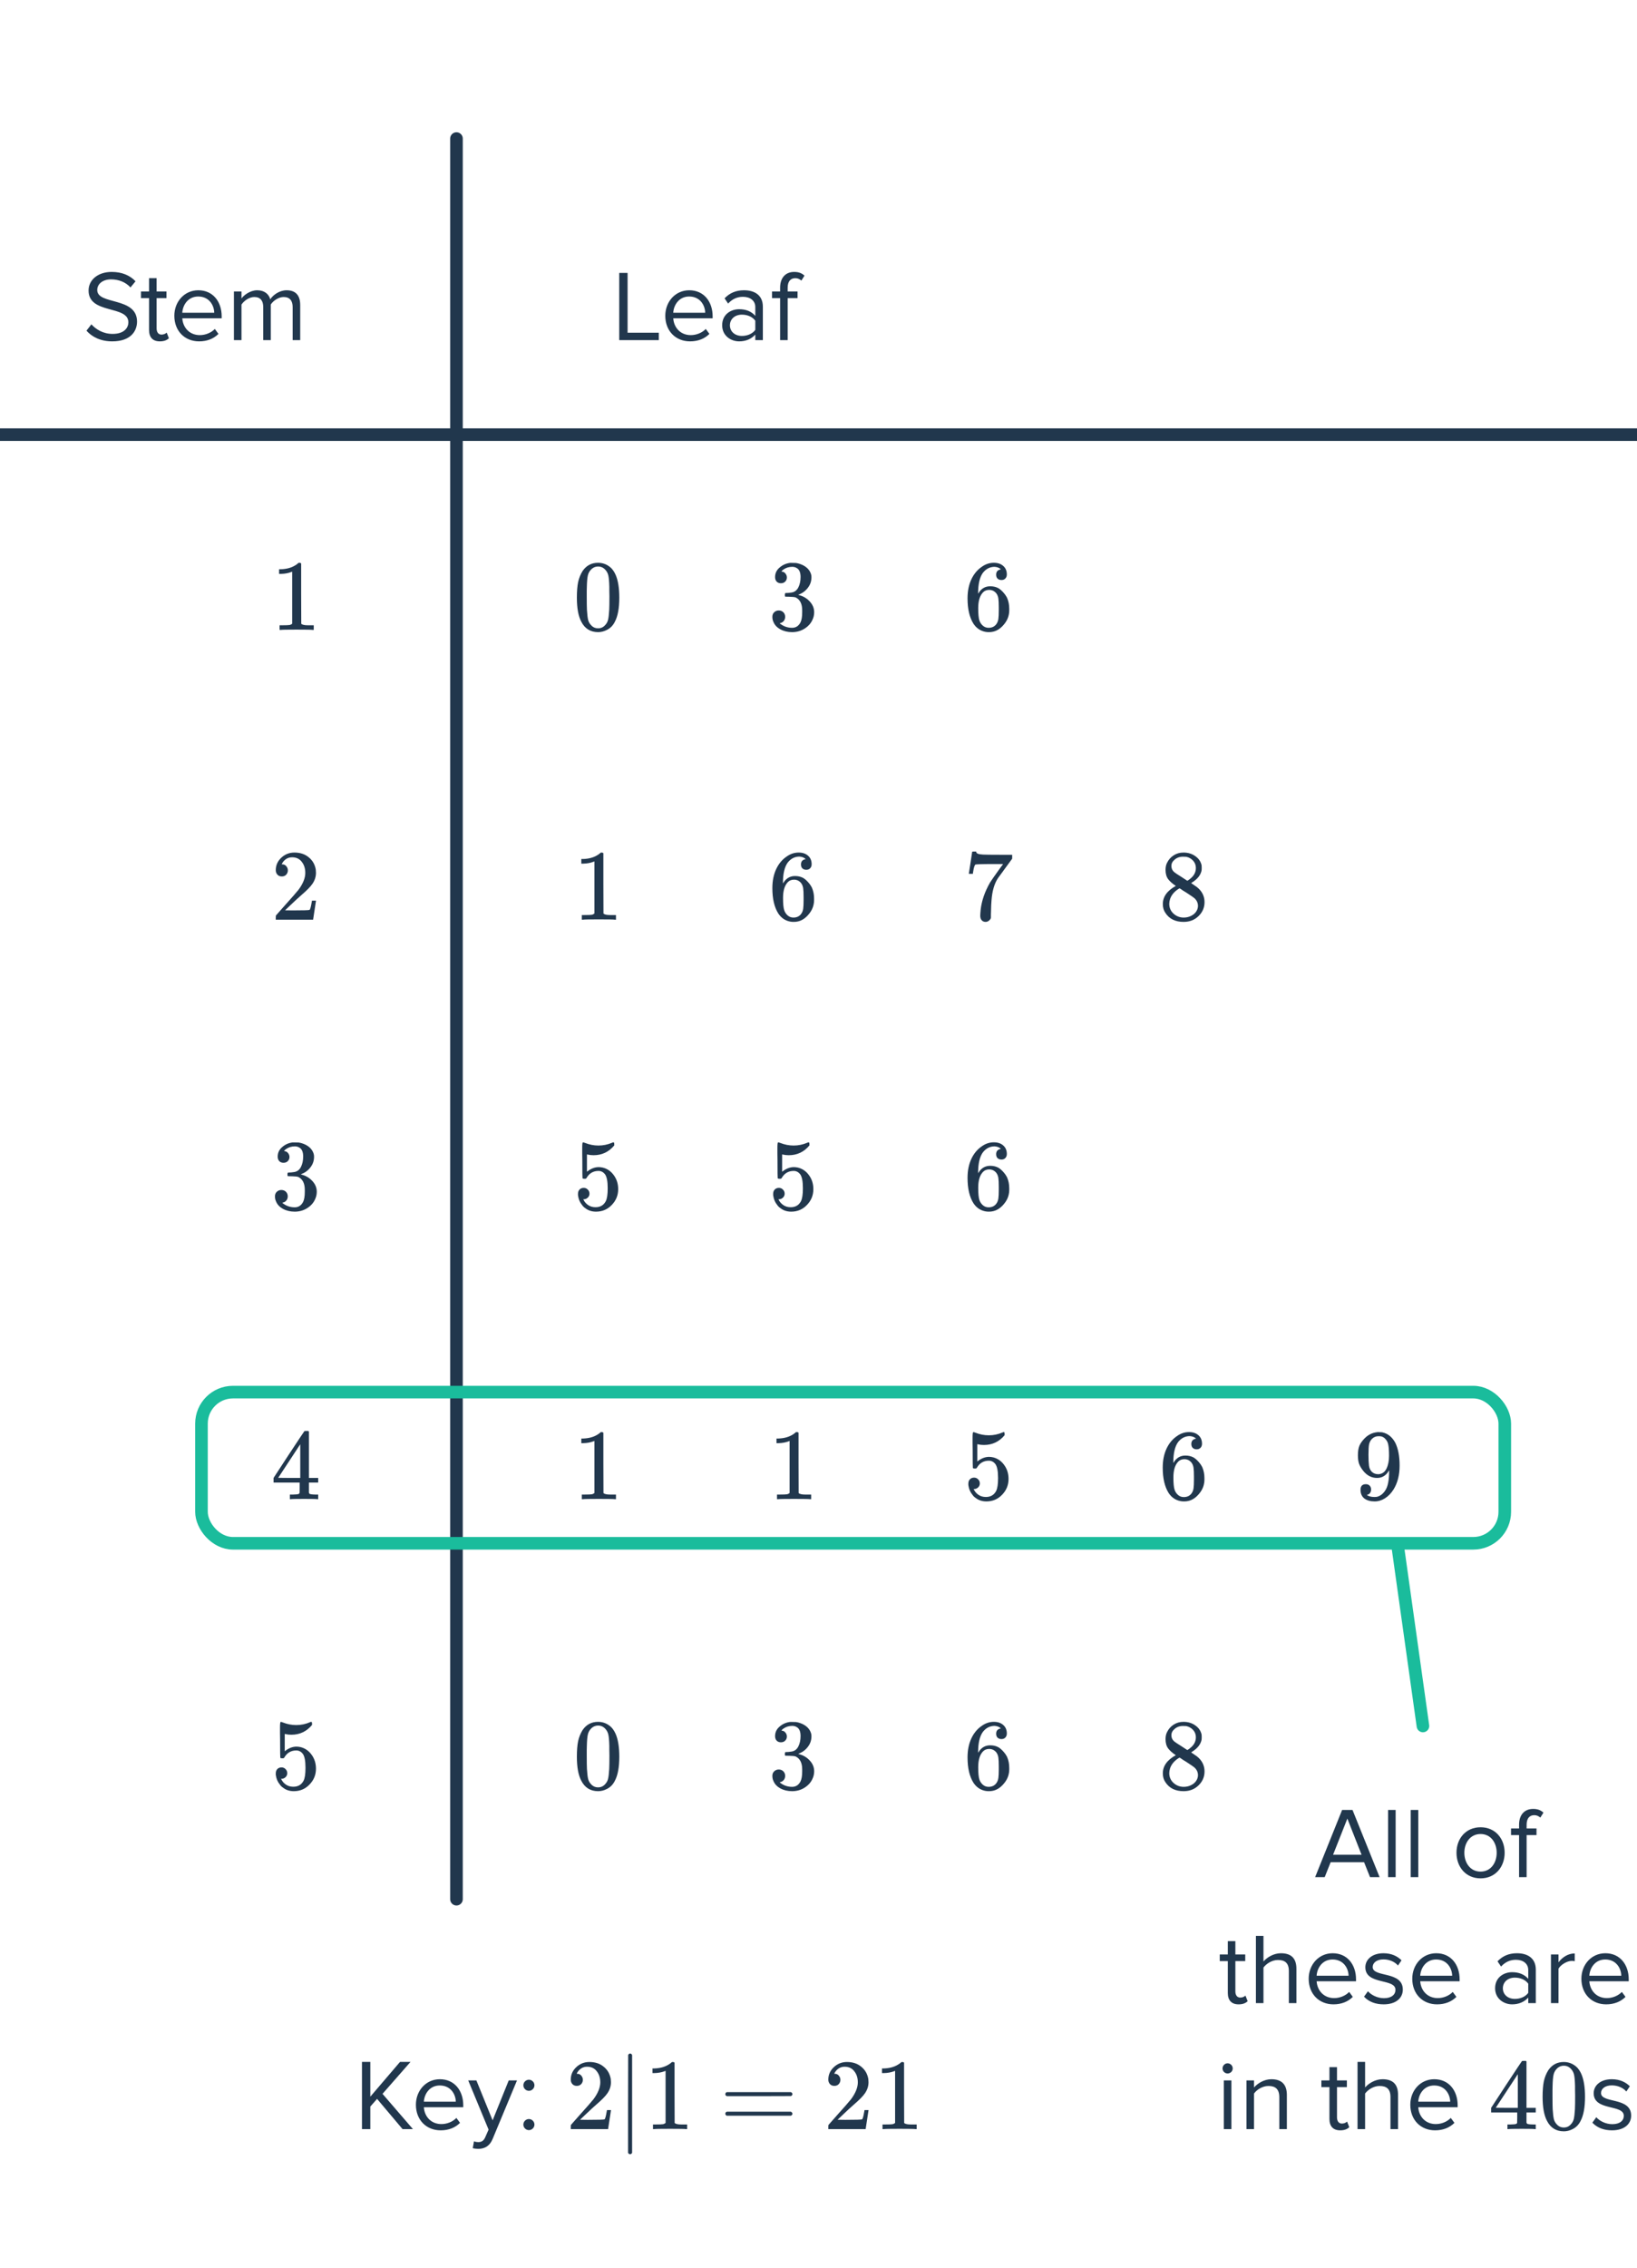 <svg width="260" height="360" viewBox="0 0 260 360" fill="none" xmlns="http://www.w3.org/2000/svg">
<g clip-path="url(#clip0_80_378)">
<path d="M65.586 338L60.754 332.4L65.202 327.328H63.538L58.818 332.848V327.328H57.49V338H58.818V334.416L59.89 333.2L63.938 338H65.586ZM69.993 338.192C71.257 338.192 72.297 337.776 73.065 337.008L72.489 336.224C71.881 336.848 70.985 337.2 70.105 337.2C68.441 337.2 67.417 335.984 67.321 334.528H73.577V334.224C73.577 331.904 72.201 330.08 69.865 330.08C67.657 330.08 66.057 331.888 66.057 334.128C66.057 336.544 67.705 338.192 69.993 338.192ZM72.393 333.648H67.321C67.385 332.464 68.201 331.072 69.849 331.072C71.609 331.072 72.377 332.496 72.393 333.648ZM75.088 341.024C75.312 341.088 75.712 341.136 75.968 341.136C76.992 341.12 77.776 340.688 78.24 339.568L82.112 330.272H80.8L78.24 336.608L75.664 330.272H74.368L77.6 338.08L77.088 339.248C76.816 339.888 76.464 340.064 75.936 340.064C75.744 340.064 75.456 340.016 75.28 339.936L75.088 341.024ZM84.004 331.92C84.484 331.92 84.884 331.52 84.884 331.04C84.884 330.56 84.484 330.16 84.004 330.16C83.524 330.16 83.124 330.56 83.124 331.04C83.124 331.52 83.524 331.92 84.004 331.92ZM84.004 338.16C84.484 338.16 84.884 337.76 84.884 337.28C84.884 336.8 84.484 336.4 84.004 336.4C83.524 336.4 83.124 336.8 83.124 337.28C83.124 337.76 83.524 338.16 84.004 338.16ZM91.612 331.136C91.313 331.136 91.078 331.04 90.908 330.848C90.737 330.656 90.652 330.421 90.652 330.144C90.652 329.376 90.94 328.72 91.516 328.176C92.102 327.621 92.801 327.344 93.612 327.344C94.529 327.344 95.286 327.595 95.884 328.096C96.492 328.587 96.865 329.232 97.004 330.032C97.025 330.224 97.036 330.4 97.036 330.56C97.036 331.179 96.849 331.76 96.476 332.304C96.177 332.752 95.574 333.365 94.668 334.144C94.284 334.475 93.75 334.965 93.068 335.616L92.124 336.512L93.34 336.528C95.014 336.528 95.905 336.501 96.012 336.448C96.054 336.437 96.108 336.325 96.172 336.112C96.214 335.995 96.289 335.632 96.396 335.024V334.976H97.036V335.024L96.588 337.952V338H90.652V337.696C90.652 337.483 90.662 337.36 90.684 337.328C90.694 337.317 91.142 336.811 92.028 335.808C93.19 334.517 93.937 333.664 94.268 333.248C94.982 332.277 95.34 331.387 95.34 330.576C95.34 329.872 95.153 329.285 94.78 328.816C94.417 328.336 93.905 328.096 93.244 328.096C92.625 328.096 92.124 328.373 91.74 328.928C91.718 328.971 91.686 329.029 91.644 329.104C91.612 329.157 91.596 329.189 91.596 329.2C91.596 329.211 91.622 329.216 91.676 329.216C91.942 329.216 92.156 329.312 92.316 329.504C92.486 329.696 92.572 329.92 92.572 330.176C92.572 330.443 92.481 330.672 92.3 330.864C92.129 331.045 91.9 331.136 91.612 331.136ZM100.396 341.76C100.321 341.909 100.214 341.984 100.076 341.984C99.937 341.984 99.83 341.909 99.756 341.76V333.984L99.772 326.208C99.878 326.069 99.98 326 100.076 326C100.214 326 100.321 326.08 100.396 326.24V341.76ZM108.961 338C108.779 337.968 107.931 337.952 106.417 337.952C104.923 337.952 104.086 337.968 103.905 338H103.713V337.264H104.129C104.747 337.264 105.147 337.248 105.329 337.216C105.414 337.205 105.542 337.141 105.713 337.024V328.752C105.691 328.752 105.649 328.768 105.585 328.8C105.094 328.992 104.545 329.093 103.937 329.104H103.633V328.368H103.937C104.833 328.336 105.579 328.133 106.177 327.76C106.369 327.653 106.534 327.531 106.673 327.392C106.694 327.36 106.758 327.344 106.865 327.344C106.971 327.344 107.062 327.376 107.137 327.44V332.224L107.153 337.024C107.313 337.184 107.659 337.264 108.193 337.264H108.721H109.137V338H108.961ZM115.201 332.448C115.201 332.309 115.275 332.203 115.425 332.128H125.617C125.777 332.203 125.857 332.309 125.857 332.448C125.857 332.565 125.782 332.667 125.633 332.752L120.545 332.768H115.457C115.286 332.715 115.201 332.608 115.201 332.448ZM115.201 335.552C115.201 335.392 115.286 335.285 115.457 335.232H125.633C125.643 335.243 125.665 335.264 125.697 335.296C125.739 335.317 125.766 335.339 125.777 335.36C125.798 335.371 125.814 335.397 125.825 335.44C125.846 335.472 125.857 335.509 125.857 335.552C125.857 335.691 125.777 335.797 125.617 335.872H115.425C115.275 335.797 115.201 335.691 115.201 335.552ZM132.518 331.136C132.219 331.136 131.984 331.04 131.814 330.848C131.643 330.656 131.558 330.421 131.558 330.144C131.558 329.376 131.846 328.72 132.422 328.176C133.008 327.621 133.707 327.344 134.518 327.344C135.435 327.344 136.192 327.595 136.79 328.096C137.398 328.587 137.771 329.232 137.91 330.032C137.931 330.224 137.942 330.4 137.942 330.56C137.942 331.179 137.755 331.76 137.382 332.304C137.083 332.752 136.48 333.365 135.574 334.144C135.19 334.475 134.656 334.965 133.974 335.616L133.03 336.512L134.246 336.528C135.92 336.528 136.811 336.501 136.918 336.448C136.96 336.437 137.014 336.325 137.078 336.112C137.12 335.995 137.195 335.632 137.302 335.024V334.976H137.942V335.024L137.494 337.952V338H131.558V337.696C131.558 337.483 131.568 337.36 131.59 337.328C131.6 337.317 132.048 336.811 132.934 335.808C134.096 334.517 134.843 333.664 135.174 333.248C135.888 332.277 136.246 331.387 136.246 330.576C136.246 329.872 136.059 329.285 135.686 328.816C135.323 328.336 134.811 328.096 134.15 328.096C133.531 328.096 133.03 328.373 132.646 328.928C132.624 328.971 132.592 329.029 132.55 329.104C132.518 329.157 132.502 329.189 132.502 329.2C132.502 329.211 132.528 329.216 132.582 329.216C132.848 329.216 133.062 329.312 133.222 329.504C133.392 329.696 133.478 329.92 133.478 330.176C133.478 330.443 133.387 330.672 133.206 330.864C133.035 331.045 132.806 331.136 132.518 331.136ZM145.414 338C145.232 337.968 144.384 337.952 142.87 337.952C141.376 337.952 140.539 337.968 140.358 338H140.166V337.264H140.582C141.2 337.264 141.6 337.248 141.782 337.216C141.867 337.205 141.995 337.141 142.166 337.024V328.752C142.144 328.752 142.102 328.768 142.038 328.8C141.547 328.992 140.998 329.093 140.39 329.104H140.086V328.368H140.39C141.286 328.336 142.032 328.133 142.63 327.76C142.822 327.653 142.987 327.531 143.126 327.392C143.147 327.36 143.211 327.344 143.318 327.344C143.424 327.344 143.515 327.376 143.59 327.44V332.224L143.606 337.024C143.766 337.184 144.112 337.264 144.646 337.264H145.174H145.59V338H145.414Z" fill="#21374D"/>
<path d="M17.829 54.192C20.709 54.192 21.765 52.608 21.765 51.056C21.765 47.072 15.445 48.448 15.445 46.048C15.445 45.04 16.357 44.352 17.637 44.352C18.805 44.352 19.925 44.752 20.725 45.632L21.525 44.656C20.629 43.712 19.365 43.168 17.733 43.168C15.637 43.168 14.069 44.368 14.069 46.128C14.069 49.936 20.389 48.416 20.389 51.168C20.389 51.984 19.781 53.008 17.877 53.008C16.373 53.008 15.221 52.272 14.517 51.488L13.733 52.496C14.613 53.488 15.973 54.192 17.829 54.192ZM25.386 54.192C26.09 54.192 26.522 53.984 26.826 53.696L26.474 52.8C26.314 52.976 25.994 53.12 25.658 53.12C25.13 53.12 24.874 52.704 24.874 52.128V47.328H26.442V46.272H24.874V44.16H23.674V46.272H22.394V47.328H23.674V52.384C23.674 53.536 24.25 54.192 25.386 54.192ZM31.625 54.192C32.889 54.192 33.929 53.776 34.697 53.008L34.121 52.224C33.514 52.848 32.617 53.2 31.738 53.2C30.073 53.2 29.049 51.984 28.953 50.528H35.209V50.224C35.209 47.904 33.834 46.08 31.497 46.08C29.29 46.08 27.689 47.888 27.689 50.128C27.689 52.544 29.337 54.192 31.625 54.192ZM34.026 49.648H28.953C29.017 48.464 29.834 47.072 31.482 47.072C33.242 47.072 34.01 48.496 34.026 49.648ZM47.681 54V48.416C47.681 46.864 46.929 46.08 45.521 46.08C44.401 46.08 43.361 46.816 42.929 47.52C42.705 46.72 42.033 46.08 40.849 46.08C39.713 46.08 38.673 46.896 38.353 47.392V46.272H37.153V54H38.353V48.352C38.769 47.728 39.601 47.152 40.385 47.152C41.393 47.152 41.809 47.776 41.809 48.752V54H43.009V48.336C43.409 47.728 44.257 47.152 45.057 47.152C46.049 47.152 46.481 47.776 46.481 48.752V54H47.681Z" fill="#21374D"/>
<path d="M104.638 54V52.816H99.678V43.328H98.35V54H104.638ZM109.602 54.192C110.866 54.192 111.906 53.776 112.674 53.008L112.098 52.224C111.49 52.848 110.594 53.2 109.714 53.2C108.05 53.2 107.026 51.984 106.93 50.528H113.186V50.224C113.186 47.904 111.81 46.08 109.474 46.08C107.266 46.08 105.666 47.888 105.666 50.128C105.666 52.544 107.314 54.192 109.602 54.192ZM112.002 49.648H106.93C106.994 48.464 107.81 47.072 109.458 47.072C111.218 47.072 111.986 48.496 112.002 49.648ZM121.162 54V48.688C121.162 46.816 119.802 46.08 118.17 46.08C116.906 46.08 115.914 46.496 115.082 47.36L115.642 48.192C116.33 47.456 117.082 47.12 118.01 47.12C119.13 47.12 119.962 47.712 119.962 48.752V50.144C119.338 49.424 118.458 49.088 117.402 49.088C116.09 49.088 114.698 49.904 114.698 51.632C114.698 53.312 116.09 54.192 117.402 54.192C118.442 54.192 119.322 53.824 119.962 53.12V54H121.162ZM117.834 53.328C116.714 53.328 115.93 52.624 115.93 51.648C115.93 50.656 116.714 49.952 117.834 49.952C118.682 49.952 119.498 50.272 119.962 50.912V52.368C119.498 53.008 118.682 53.328 117.834 53.328ZM125.103 54V47.328H126.671V46.272H125.103V45.68C125.103 44.704 125.535 44.16 126.319 44.16C126.719 44.16 127.023 44.32 127.279 44.544L127.775 43.76C127.295 43.312 126.751 43.168 126.143 43.168C124.767 43.168 123.903 44.096 123.903 45.68V46.272H122.623V47.328H123.903V54H125.103Z" fill="#21374D"/>
<path d="M72.5 22V301.5" stroke="#21374D" stroke-width="2" stroke-linecap="round"/>
<path d="M-34 69L270 69" stroke="#21374D" stroke-width="2" stroke-linecap="round"/>
<path d="M49.656 100C49.475 99.968 48.627 99.952 47.112 99.952C45.619 99.952 44.781 99.968 44.6 100H44.408V99.264H44.824C45.443 99.264 45.843 99.248 46.024 99.216C46.109 99.205 46.237 99.141 46.408 99.024V90.752C46.387 90.752 46.344 90.768 46.28 90.8C45.789 90.992 45.24 91.093 44.632 91.104H44.328V90.368H44.632C45.528 90.336 46.275 90.133 46.872 89.76C47.064 89.653 47.229 89.531 47.368 89.392C47.389 89.36 47.453 89.344 47.56 89.344C47.667 89.344 47.757 89.376 47.832 89.44V94.224L47.848 99.024C48.008 99.184 48.355 99.264 48.888 99.264H49.416H49.832V100H49.656Z" fill="#21374D"/>
<path d="M92.536 90.64C93.133 89.776 93.949 89.344 94.984 89.344C95.763 89.344 96.445 89.611 97.032 90.144C97.32 90.421 97.565 90.784 97.768 91.232C98.163 92.117 98.36 93.333 98.36 94.88C98.36 96.533 98.131 97.797 97.672 98.672C97.373 99.291 96.936 99.739 96.36 100.016C95.912 100.24 95.459 100.352 95 100.352C93.773 100.352 92.877 99.792 92.312 98.672C91.853 97.797 91.624 96.533 91.624 94.88C91.624 93.888 91.688 93.072 91.816 92.432C91.955 91.781 92.195 91.184 92.536 90.64ZM96.136 90.448C95.827 90.107 95.448 89.936 95 89.936C94.552 89.936 94.168 90.107 93.848 90.448C93.613 90.693 93.453 90.992 93.368 91.344C93.283 91.696 93.229 92.304 93.208 93.168C93.208 93.232 93.203 93.44 93.192 93.792C93.192 94.144 93.192 94.437 93.192 94.672C93.192 95.696 93.203 96.411 93.224 96.816C93.267 97.563 93.331 98.101 93.416 98.432C93.501 98.752 93.661 99.029 93.896 99.264C94.184 99.584 94.552 99.744 95 99.744C95.437 99.744 95.8 99.584 96.088 99.264C96.323 99.029 96.483 98.752 96.568 98.432C96.653 98.101 96.717 97.563 96.76 96.816C96.781 96.411 96.792 95.696 96.792 94.672C96.792 94.437 96.787 94.144 96.776 93.792C96.776 93.44 96.776 93.232 96.776 93.168C96.755 92.304 96.701 91.696 96.616 91.344C96.531 90.992 96.371 90.693 96.136 90.448Z" fill="#21374D"/>
<path d="M124.032 92.592C123.744 92.592 123.515 92.501 123.344 92.32C123.184 92.139 123.104 91.904 123.104 91.616C123.104 91.008 123.344 90.501 123.824 90.096C124.304 89.68 124.859 89.435 125.488 89.36H125.728C126.101 89.36 126.336 89.365 126.432 89.376C126.784 89.429 127.141 89.541 127.504 89.712C128.208 90.064 128.651 90.565 128.832 91.216C128.864 91.323 128.88 91.467 128.88 91.648C128.88 92.277 128.683 92.843 128.288 93.344C127.904 93.835 127.419 94.187 126.832 94.4C126.779 94.421 126.779 94.437 126.832 94.448C126.853 94.459 126.907 94.475 126.992 94.496C127.643 94.677 128.192 95.019 128.64 95.52C129.088 96.011 129.312 96.571 129.312 97.2C129.312 97.637 129.211 98.059 129.008 98.464C128.752 99.008 128.331 99.461 127.744 99.824C127.168 100.176 126.523 100.352 125.808 100.352C125.104 100.352 124.48 100.203 123.936 99.904C123.392 99.605 123.024 99.205 122.832 98.704C122.725 98.48 122.672 98.219 122.672 97.92C122.672 97.621 122.768 97.381 122.96 97.2C123.163 97.008 123.403 96.912 123.68 96.912C123.979 96.912 124.224 97.008 124.416 97.2C124.608 97.392 124.704 97.632 124.704 97.92C124.704 98.165 124.635 98.379 124.496 98.56C124.357 98.741 124.171 98.859 123.936 98.912L123.824 98.944C124.4 99.424 125.061 99.664 125.808 99.664C126.395 99.664 126.837 99.381 127.136 98.816C127.317 98.464 127.408 97.925 127.408 97.2V96.88C127.408 95.867 127.067 95.189 126.384 94.848C126.224 94.784 125.899 94.747 125.408 94.736L124.736 94.72L124.688 94.688C124.667 94.656 124.656 94.571 124.656 94.432C124.656 94.304 124.672 94.224 124.704 94.192C124.736 94.16 124.763 94.144 124.784 94.144C125.083 94.144 125.392 94.117 125.712 94.064C126.181 94 126.539 93.739 126.784 93.28C127.029 92.811 127.152 92.251 127.152 91.6C127.152 90.907 126.965 90.443 126.592 90.208C126.368 90.059 126.117 89.984 125.84 89.984C125.307 89.984 124.837 90.128 124.432 90.416C124.389 90.437 124.341 90.475 124.288 90.528C124.235 90.571 124.192 90.613 124.16 90.656L124.112 90.72C124.144 90.731 124.181 90.741 124.224 90.752C124.437 90.773 124.613 90.875 124.752 91.056C124.901 91.237 124.976 91.445 124.976 91.68C124.976 91.936 124.885 92.155 124.704 92.336C124.533 92.507 124.309 92.592 124.032 92.592Z" fill="#21374D"/>
<path d="M158.968 90.384C158.733 90.149 158.403 90.016 157.976 89.984C157.229 89.984 156.605 90.304 156.104 90.944C155.603 91.637 155.352 92.715 155.352 94.176L155.368 94.24L155.496 94.032C155.933 93.392 156.525 93.072 157.272 93.072C157.763 93.072 158.195 93.173 158.568 93.376C158.824 93.525 159.08 93.744 159.336 94.032C159.592 94.309 159.8 94.608 159.96 94.928C160.184 95.451 160.296 96.021 160.296 96.64V96.928C160.296 97.173 160.269 97.403 160.216 97.616C160.088 98.245 159.757 98.837 159.224 99.392C158.765 99.872 158.253 100.171 157.688 100.288C157.517 100.331 157.304 100.352 157.048 100.352C156.845 100.352 156.664 100.336 156.504 100.304C155.715 100.155 155.085 99.728 154.616 99.024C153.987 98.032 153.672 96.688 153.672 94.992C153.672 93.84 153.875 92.832 154.28 91.968C154.685 91.104 155.251 90.432 155.976 89.952C156.552 89.547 157.176 89.344 157.848 89.344C158.467 89.344 158.963 89.509 159.336 89.84C159.72 90.171 159.912 90.624 159.912 91.2C159.912 91.467 159.832 91.68 159.672 91.84C159.523 92 159.32 92.08 159.064 92.08C158.808 92.08 158.6 92.005 158.44 91.856C158.291 91.707 158.216 91.499 158.216 91.232C158.216 90.752 158.467 90.469 158.968 90.384ZM158.264 94.224C157.965 93.84 157.581 93.648 157.112 93.648C156.717 93.648 156.397 93.771 156.152 94.016C155.629 94.539 155.368 95.381 155.368 96.544C155.368 97.493 155.432 98.149 155.56 98.512C155.667 98.832 155.848 99.104 156.104 99.328C156.36 99.552 156.664 99.664 157.016 99.664C157.56 99.664 157.976 99.461 158.264 99.056C158.424 98.832 158.525 98.565 158.568 98.256C158.611 97.947 158.632 97.499 158.632 96.912V96.656V96.4C158.632 95.792 158.611 95.333 158.568 95.024C158.525 94.715 158.424 94.448 158.264 94.224Z" fill="#21374D"/>
<path d="M44.76 139.136C44.461 139.136 44.227 139.04 44.056 138.848C43.885 138.656 43.8 138.421 43.8 138.144C43.8 137.376 44.088 136.72 44.664 136.176C45.251 135.621 45.949 135.344 46.76 135.344C47.677 135.344 48.435 135.595 49.032 136.096C49.64 136.587 50.013 137.232 50.152 138.032C50.173 138.224 50.184 138.4 50.184 138.56C50.184 139.179 49.997 139.76 49.624 140.304C49.325 140.752 48.723 141.365 47.816 142.144C47.432 142.475 46.899 142.965 46.216 143.616L45.272 144.512L46.488 144.528C48.163 144.528 49.053 144.501 49.16 144.448C49.203 144.437 49.256 144.325 49.32 144.112C49.363 143.995 49.437 143.632 49.544 143.024V142.976H50.184V143.024L49.736 145.952V146H43.8V145.696C43.8 145.483 43.811 145.36 43.832 145.328C43.843 145.317 44.291 144.811 45.176 143.808C46.339 142.517 47.085 141.664 47.416 141.248C48.131 140.277 48.488 139.387 48.488 138.576C48.488 137.872 48.301 137.285 47.928 136.816C47.565 136.336 47.053 136.096 46.392 136.096C45.773 136.096 45.272 136.373 44.888 136.928C44.867 136.971 44.835 137.029 44.792 137.104C44.76 137.157 44.744 137.189 44.744 137.2C44.744 137.211 44.771 137.216 44.824 137.216C45.091 137.216 45.304 137.312 45.464 137.504C45.635 137.696 45.72 137.92 45.72 138.176C45.72 138.443 45.629 138.672 45.448 138.864C45.277 139.045 45.048 139.136 44.76 139.136Z" fill="#21374D"/>
<path d="M97.656 146C97.475 145.968 96.627 145.952 95.112 145.952C93.619 145.952 92.781 145.968 92.6 146H92.408V145.264H92.824C93.443 145.264 93.843 145.248 94.024 145.216C94.109 145.205 94.237 145.141 94.408 145.024V136.752C94.387 136.752 94.344 136.768 94.28 136.8C93.789 136.992 93.24 137.093 92.632 137.104H92.328V136.368H92.632C93.528 136.336 94.275 136.133 94.872 135.76C95.064 135.653 95.229 135.531 95.368 135.392C95.389 135.36 95.453 135.344 95.56 135.344C95.667 135.344 95.757 135.376 95.832 135.44V140.224L95.848 145.024C96.008 145.184 96.355 145.264 96.888 145.264H97.416H97.832V146H97.656Z" fill="#21374D"/>
<path d="M127.968 136.384C127.733 136.149 127.403 136.016 126.976 135.984C126.229 135.984 125.605 136.304 125.104 136.944C124.603 137.637 124.352 138.715 124.352 140.176L124.368 140.24L124.496 140.032C124.933 139.392 125.525 139.072 126.272 139.072C126.763 139.072 127.195 139.173 127.568 139.376C127.824 139.525 128.08 139.744 128.336 140.032C128.592 140.309 128.8 140.608 128.96 140.928C129.184 141.451 129.296 142.021 129.296 142.64V142.928C129.296 143.173 129.269 143.403 129.216 143.616C129.088 144.245 128.757 144.837 128.224 145.392C127.765 145.872 127.253 146.171 126.688 146.288C126.517 146.331 126.304 146.352 126.048 146.352C125.845 146.352 125.664 146.336 125.504 146.304C124.715 146.155 124.085 145.728 123.616 145.024C122.987 144.032 122.672 142.688 122.672 140.992C122.672 139.84 122.875 138.832 123.28 137.968C123.685 137.104 124.251 136.432 124.976 135.952C125.552 135.547 126.176 135.344 126.848 135.344C127.467 135.344 127.963 135.509 128.336 135.84C128.72 136.171 128.912 136.624 128.912 137.2C128.912 137.467 128.832 137.68 128.672 137.84C128.523 138 128.32 138.08 128.064 138.08C127.808 138.08 127.6 138.005 127.44 137.856C127.291 137.707 127.216 137.499 127.216 137.232C127.216 136.752 127.467 136.469 127.968 136.384ZM127.264 140.224C126.965 139.84 126.581 139.648 126.112 139.648C125.717 139.648 125.397 139.771 125.152 140.016C124.629 140.539 124.368 141.381 124.368 142.544C124.368 143.493 124.432 144.149 124.56 144.512C124.667 144.832 124.848 145.104 125.104 145.328C125.36 145.552 125.664 145.664 126.016 145.664C126.56 145.664 126.976 145.461 127.264 145.056C127.424 144.832 127.525 144.565 127.568 144.256C127.611 143.947 127.632 143.499 127.632 142.912V142.656V142.4C127.632 141.792 127.611 141.333 127.568 141.024C127.525 140.715 127.424 140.448 127.264 140.224Z" fill="#21374D"/>
<path d="M158.968 182.384C158.733 182.149 158.403 182.016 157.976 181.984C157.229 181.984 156.605 182.304 156.104 182.944C155.603 183.637 155.352 184.715 155.352 186.176L155.368 186.24L155.496 186.032C155.933 185.392 156.525 185.072 157.272 185.072C157.763 185.072 158.195 185.173 158.568 185.376C158.824 185.525 159.08 185.744 159.336 186.032C159.592 186.309 159.8 186.608 159.96 186.928C160.184 187.451 160.296 188.021 160.296 188.64V188.928C160.296 189.173 160.269 189.403 160.216 189.616C160.088 190.245 159.757 190.837 159.224 191.392C158.765 191.872 158.253 192.171 157.688 192.288C157.517 192.331 157.304 192.352 157.048 192.352C156.845 192.352 156.664 192.336 156.504 192.304C155.715 192.155 155.085 191.728 154.616 191.024C153.987 190.032 153.672 188.688 153.672 186.992C153.672 185.84 153.875 184.832 154.28 183.968C154.685 183.104 155.251 182.432 155.976 181.952C156.552 181.547 157.176 181.344 157.848 181.344C158.467 181.344 158.963 181.509 159.336 181.84C159.72 182.171 159.912 182.624 159.912 183.2C159.912 183.467 159.832 183.68 159.672 183.84C159.523 184 159.32 184.08 159.064 184.08C158.808 184.08 158.6 184.005 158.44 183.856C158.291 183.707 158.216 183.499 158.216 183.232C158.216 182.752 158.467 182.469 158.968 182.384ZM158.264 186.224C157.965 185.84 157.581 185.648 157.112 185.648C156.717 185.648 156.397 185.771 156.152 186.016C155.629 186.539 155.368 187.381 155.368 188.544C155.368 189.493 155.432 190.149 155.56 190.512C155.667 190.832 155.848 191.104 156.104 191.328C156.36 191.552 156.664 191.664 157.016 191.664C157.56 191.664 157.976 191.461 158.264 191.056C158.424 190.832 158.525 190.565 158.568 190.256C158.611 189.947 158.632 189.499 158.632 188.912V188.656V188.4C158.632 187.792 158.611 187.333 158.568 187.024C158.525 186.715 158.424 186.448 158.264 186.224Z" fill="#21374D"/>
<path d="M153.88 138.672C153.891 138.651 153.981 138.069 154.152 136.928L154.408 135.216C154.408 135.195 154.515 135.184 154.728 135.184H155.048V135.248C155.048 135.355 155.128 135.445 155.288 135.52C155.448 135.595 155.725 135.643 156.12 135.664C156.525 135.685 157.427 135.696 158.824 135.696H160.76V136.32L159.672 137.808C159.512 138.032 159.331 138.283 159.128 138.56C158.925 138.827 158.771 139.035 158.664 139.184C158.557 139.333 158.493 139.424 158.472 139.456C157.917 140.32 157.587 141.477 157.48 142.928C157.437 143.365 157.411 143.963 157.4 144.72C157.4 144.869 157.395 145.024 157.384 145.184C157.384 145.333 157.384 145.456 157.384 145.552V145.696C157.341 145.877 157.235 146.032 157.064 146.16C156.904 146.288 156.728 146.352 156.536 146.352C156.28 146.352 156.072 146.261 155.912 146.08C155.763 145.909 155.688 145.669 155.688 145.36C155.688 145.2 155.709 144.896 155.752 144.448C155.912 143.008 156.408 141.563 157.24 140.112C157.453 139.771 157.901 139.125 158.584 138.176L159.32 137.168H157.832C155.976 137.168 155 137.2 154.904 137.264C154.861 137.285 154.803 137.403 154.728 137.616C154.664 137.829 154.611 138.08 154.568 138.368C154.547 138.549 154.531 138.651 154.52 138.672V138.72H153.88V138.672Z" fill="#21374D"/>
<path d="M186.752 140.64C186.229 140.299 185.824 139.941 185.536 139.568C185.259 139.195 185.12 138.704 185.12 138.096C185.12 137.637 185.205 137.253 185.376 136.944C185.611 136.464 185.952 136.08 186.4 135.792C186.859 135.493 187.381 135.344 187.968 135.344C188.693 135.344 189.323 135.536 189.856 135.92C190.389 136.293 190.72 136.779 190.848 137.376C190.859 137.44 190.864 137.568 190.864 137.76C190.864 137.995 190.853 138.155 190.832 138.24C190.672 138.944 190.187 139.552 189.376 140.064L189.184 140.192C189.781 140.597 190.091 140.811 190.112 140.832C190.912 141.472 191.312 142.267 191.312 143.216C191.312 144.08 190.992 144.821 190.352 145.44C189.723 146.048 188.933 146.352 187.984 146.352C186.672 146.352 185.707 145.872 185.088 144.912C184.821 144.528 184.688 144.064 184.688 143.52C184.688 142.357 185.376 141.397 186.752 140.64ZM189.936 137.792C189.936 137.333 189.787 136.944 189.488 136.624C189.189 136.304 188.827 136.101 188.4 136.016C188.325 136.005 188.149 136 187.872 136C187.307 136 186.832 136.192 186.448 136.576C186.181 136.821 186.048 137.115 186.048 137.456C186.048 137.915 186.24 138.277 186.624 138.544C186.677 138.597 187.019 138.821 187.648 139.216L188.576 139.824C188.587 139.813 188.656 139.771 188.784 139.696C188.912 139.611 189.008 139.536 189.072 139.472C189.648 139.013 189.936 138.453 189.936 137.792ZM185.712 143.488C185.712 144.117 185.941 144.64 186.4 145.056C186.859 145.461 187.392 145.664 188 145.664C188.437 145.664 188.832 145.573 189.184 145.392C189.547 145.211 189.819 144.976 190 144.688C190.181 144.411 190.272 144.117 190.272 143.808C190.272 143.349 190.085 142.944 189.712 142.592C189.627 142.507 189.184 142.203 188.384 141.68C188.235 141.584 188.069 141.483 187.888 141.376C187.717 141.259 187.584 141.168 187.488 141.104L187.36 141.024L187.168 141.12C186.496 141.557 186.053 142.091 185.84 142.72C185.755 142.997 185.712 143.253 185.712 143.488Z" fill="#21374D"/>
<path d="M45.032 184.592C44.744 184.592 44.515 184.501 44.344 184.32C44.184 184.139 44.104 183.904 44.104 183.616C44.104 183.008 44.344 182.501 44.824 182.096C45.304 181.68 45.859 181.435 46.488 181.36H46.728C47.101 181.36 47.336 181.365 47.432 181.376C47.784 181.429 48.141 181.541 48.504 181.712C49.208 182.064 49.651 182.565 49.832 183.216C49.864 183.323 49.88 183.467 49.88 183.648C49.88 184.277 49.683 184.843 49.288 185.344C48.904 185.835 48.419 186.187 47.832 186.4C47.779 186.421 47.779 186.437 47.832 186.448C47.853 186.459 47.907 186.475 47.992 186.496C48.643 186.677 49.192 187.019 49.64 187.52C50.088 188.011 50.312 188.571 50.312 189.2C50.312 189.637 50.211 190.059 50.008 190.464C49.752 191.008 49.331 191.461 48.744 191.824C48.168 192.176 47.523 192.352 46.808 192.352C46.104 192.352 45.48 192.203 44.936 191.904C44.392 191.605 44.024 191.205 43.832 190.704C43.725 190.48 43.672 190.219 43.672 189.92C43.672 189.621 43.768 189.381 43.96 189.2C44.163 189.008 44.403 188.912 44.68 188.912C44.979 188.912 45.224 189.008 45.416 189.2C45.608 189.392 45.704 189.632 45.704 189.92C45.704 190.165 45.635 190.379 45.496 190.56C45.357 190.741 45.171 190.859 44.936 190.912L44.824 190.944C45.4 191.424 46.061 191.664 46.808 191.664C47.395 191.664 47.837 191.381 48.136 190.816C48.317 190.464 48.408 189.925 48.408 189.2V188.88C48.408 187.867 48.067 187.189 47.384 186.848C47.224 186.784 46.899 186.747 46.408 186.736L45.736 186.72L45.688 186.688C45.667 186.656 45.656 186.571 45.656 186.432C45.656 186.304 45.672 186.224 45.704 186.192C45.736 186.16 45.763 186.144 45.784 186.144C46.083 186.144 46.392 186.117 46.712 186.064C47.181 186 47.539 185.739 47.784 185.28C48.029 184.811 48.152 184.251 48.152 183.6C48.152 182.907 47.965 182.443 47.592 182.208C47.368 182.059 47.117 181.984 46.84 181.984C46.307 181.984 45.837 182.128 45.432 182.416C45.389 182.437 45.341 182.475 45.288 182.528C45.235 182.571 45.192 182.613 45.16 182.656L45.112 182.72C45.144 182.731 45.181 182.741 45.224 182.752C45.437 182.773 45.613 182.875 45.752 183.056C45.901 183.237 45.976 183.445 45.976 183.68C45.976 183.936 45.885 184.155 45.704 184.336C45.533 184.507 45.309 184.592 45.032 184.592Z" fill="#21374D"/>
<path d="M92.712 188.576C92.968 188.576 93.181 188.667 93.352 188.848C93.533 189.019 93.624 189.237 93.624 189.504C93.624 189.749 93.533 189.957 93.352 190.128C93.171 190.299 92.968 190.384 92.744 190.384H92.632L92.68 190.464C92.84 190.805 93.085 191.088 93.416 191.312C93.747 191.536 94.136 191.648 94.584 191.648C95.341 191.648 95.885 191.328 96.216 190.688C96.419 190.293 96.52 189.611 96.52 188.64C96.52 187.541 96.376 186.8 96.088 186.416C95.811 186.064 95.469 185.888 95.064 185.888C94.232 185.888 93.603 186.251 93.176 186.976C93.133 187.051 93.091 187.099 93.048 187.12C93.016 187.131 92.941 187.136 92.824 187.136C92.643 187.136 92.541 187.104 92.52 187.04C92.499 186.997 92.488 186.064 92.488 184.24C92.488 183.92 92.483 183.541 92.472 183.104C92.472 182.667 92.472 182.389 92.472 182.272C92.472 181.675 92.504 181.376 92.568 181.376C92.589 181.355 92.611 181.344 92.632 181.344L92.92 181.44C93.613 181.717 94.323 181.856 95.048 181.856C95.805 181.856 96.531 181.707 97.224 181.408C97.309 181.365 97.379 181.344 97.432 181.344C97.517 181.344 97.56 181.44 97.56 181.632V181.84C96.696 182.875 95.603 183.392 94.28 183.392C93.949 183.392 93.651 183.36 93.384 183.296L93.224 183.264V186.016C93.832 185.525 94.456 185.28 95.096 185.28C95.299 185.28 95.517 185.307 95.752 185.36C96.467 185.541 97.048 185.947 97.496 186.576C97.955 187.205 98.184 187.941 98.184 188.784C98.184 189.755 97.843 190.592 97.16 191.296C96.488 192 95.656 192.352 94.664 192.352C93.992 192.352 93.421 192.165 92.952 191.792C92.749 191.664 92.573 191.488 92.424 191.264C92.104 190.88 91.901 190.405 91.816 189.84C91.816 189.808 91.811 189.76 91.8 189.696C91.8 189.621 91.8 189.568 91.8 189.536C91.8 189.237 91.885 189.003 92.056 188.832C92.227 188.661 92.445 188.576 92.712 188.576Z" fill="#21374D"/>
<path d="M123.712 188.576C123.968 188.576 124.181 188.667 124.352 188.848C124.533 189.019 124.624 189.237 124.624 189.504C124.624 189.749 124.533 189.957 124.352 190.128C124.171 190.299 123.968 190.384 123.744 190.384H123.632L123.68 190.464C123.84 190.805 124.085 191.088 124.416 191.312C124.747 191.536 125.136 191.648 125.584 191.648C126.341 191.648 126.885 191.328 127.216 190.688C127.419 190.293 127.52 189.611 127.52 188.64C127.52 187.541 127.376 186.8 127.088 186.416C126.811 186.064 126.469 185.888 126.064 185.888C125.232 185.888 124.603 186.251 124.176 186.976C124.133 187.051 124.091 187.099 124.048 187.12C124.016 187.131 123.941 187.136 123.824 187.136C123.643 187.136 123.541 187.104 123.52 187.04C123.499 186.997 123.488 186.064 123.488 184.24C123.488 183.92 123.483 183.541 123.472 183.104C123.472 182.667 123.472 182.389 123.472 182.272C123.472 181.675 123.504 181.376 123.568 181.376C123.589 181.355 123.611 181.344 123.632 181.344L123.92 181.44C124.613 181.717 125.323 181.856 126.048 181.856C126.805 181.856 127.531 181.707 128.224 181.408C128.309 181.365 128.379 181.344 128.432 181.344C128.517 181.344 128.56 181.44 128.56 181.632V181.84C127.696 182.875 126.603 183.392 125.28 183.392C124.949 183.392 124.651 183.36 124.384 183.296L124.224 183.264V186.016C124.832 185.525 125.456 185.28 126.096 185.28C126.299 185.28 126.517 185.307 126.752 185.36C127.467 185.541 128.048 185.947 128.496 186.576C128.955 187.205 129.184 187.941 129.184 188.784C129.184 189.755 128.843 190.592 128.16 191.296C127.488 192 126.656 192.352 125.664 192.352C124.992 192.352 124.421 192.165 123.952 191.792C123.749 191.664 123.573 191.488 123.424 191.264C123.104 190.88 122.901 190.405 122.816 189.84C122.816 189.808 122.811 189.76 122.8 189.696C122.8 189.621 122.8 189.568 122.8 189.536C122.8 189.237 122.885 189.003 123.056 188.832C123.227 188.661 123.445 188.576 123.712 188.576Z" fill="#21374D"/>
<path d="M50.392 238C50.243 237.968 49.555 237.952 48.328 237.952C47.048 237.952 46.333 237.968 46.184 238H46.04V237.264H46.536C46.995 237.253 47.277 237.227 47.384 237.184C47.469 237.163 47.533 237.109 47.576 237.024C47.587 237.003 47.592 236.715 47.592 236.16V235.36H43.448V234.624L45.864 230.928C47.496 228.453 48.323 227.211 48.344 227.2C48.365 227.179 48.477 227.168 48.68 227.168H48.968L49.064 227.264V234.624H50.536V235.36H49.064V236.176C49.064 236.613 49.064 236.869 49.064 236.944C49.075 237.019 49.107 237.083 49.16 237.136C49.245 237.211 49.549 237.253 50.072 237.264H50.536V238H50.392ZM47.688 234.624V229.28L44.184 234.608L45.928 234.624H47.688Z" fill="#21374D"/>
<path d="M97.656 238C97.475 237.968 96.627 237.952 95.112 237.952C93.619 237.952 92.781 237.968 92.6 238H92.408V237.264H92.824C93.443 237.264 93.843 237.248 94.024 237.216C94.109 237.205 94.237 237.141 94.408 237.024V228.752C94.387 228.752 94.344 228.768 94.28 228.8C93.789 228.992 93.24 229.093 92.632 229.104H92.328V228.368H92.632C93.528 228.336 94.275 228.133 94.872 227.76C95.064 227.653 95.229 227.531 95.368 227.392C95.389 227.36 95.453 227.344 95.56 227.344C95.667 227.344 95.757 227.376 95.832 227.44V232.224L95.848 237.024C96.008 237.184 96.355 237.264 96.888 237.264H97.416H97.832V238H97.656Z" fill="#21374D"/>
<path d="M128.656 238C128.475 237.968 127.627 237.952 126.112 237.952C124.619 237.952 123.781 237.968 123.6 238H123.408V237.264H123.824C124.443 237.264 124.843 237.248 125.024 237.216C125.109 237.205 125.237 237.141 125.408 237.024V228.752C125.387 228.752 125.344 228.768 125.28 228.8C124.789 228.992 124.24 229.093 123.632 229.104H123.328V228.368H123.632C124.528 228.336 125.275 228.133 125.872 227.76C126.064 227.653 126.229 227.531 126.368 227.392C126.389 227.36 126.453 227.344 126.56 227.344C126.667 227.344 126.757 227.376 126.832 227.44V232.224L126.848 237.024C127.008 237.184 127.355 237.264 127.888 237.264H128.416H128.832V238H128.656Z" fill="#21374D"/>
<path d="M154.712 234.576C154.968 234.576 155.181 234.667 155.352 234.848C155.533 235.019 155.624 235.237 155.624 235.504C155.624 235.749 155.533 235.957 155.352 236.128C155.171 236.299 154.968 236.384 154.744 236.384H154.632L154.68 236.464C154.84 236.805 155.085 237.088 155.416 237.312C155.747 237.536 156.136 237.648 156.584 237.648C157.341 237.648 157.885 237.328 158.216 236.688C158.419 236.293 158.52 235.611 158.52 234.64C158.52 233.541 158.376 232.8 158.088 232.416C157.811 232.064 157.469 231.888 157.064 231.888C156.232 231.888 155.603 232.251 155.176 232.976C155.133 233.051 155.091 233.099 155.048 233.12C155.016 233.131 154.941 233.136 154.824 233.136C154.643 233.136 154.541 233.104 154.52 233.04C154.499 232.997 154.488 232.064 154.488 230.24C154.488 229.92 154.483 229.541 154.472 229.104C154.472 228.667 154.472 228.389 154.472 228.272C154.472 227.675 154.504 227.376 154.568 227.376C154.589 227.355 154.611 227.344 154.632 227.344L154.92 227.44C155.613 227.717 156.323 227.856 157.048 227.856C157.805 227.856 158.531 227.707 159.224 227.408C159.309 227.365 159.379 227.344 159.432 227.344C159.517 227.344 159.56 227.44 159.56 227.632V227.84C158.696 228.875 157.603 229.392 156.28 229.392C155.949 229.392 155.651 229.36 155.384 229.296L155.224 229.264V232.016C155.832 231.525 156.456 231.28 157.096 231.28C157.299 231.28 157.517 231.307 157.752 231.36C158.467 231.541 159.048 231.947 159.496 232.576C159.955 233.205 160.184 233.941 160.184 234.784C160.184 235.755 159.843 236.592 159.16 237.296C158.488 238 157.656 238.352 156.664 238.352C155.992 238.352 155.421 238.165 154.952 237.792C154.749 237.664 154.573 237.488 154.424 237.264C154.104 236.88 153.901 236.405 153.816 235.84C153.816 235.808 153.811 235.76 153.8 235.696C153.8 235.621 153.8 235.568 153.8 235.536C153.8 235.237 153.885 235.003 154.056 234.832C154.227 234.661 154.445 234.576 154.712 234.576Z" fill="#21374D"/>
<path d="M189.968 228.384C189.733 228.149 189.403 228.016 188.976 227.984C188.229 227.984 187.605 228.304 187.104 228.944C186.603 229.637 186.352 230.715 186.352 232.176L186.368 232.24L186.496 232.032C186.933 231.392 187.525 231.072 188.272 231.072C188.763 231.072 189.195 231.173 189.568 231.376C189.824 231.525 190.08 231.744 190.336 232.032C190.592 232.309 190.8 232.608 190.96 232.928C191.184 233.451 191.296 234.021 191.296 234.64V234.928C191.296 235.173 191.269 235.403 191.216 235.616C191.088 236.245 190.757 236.837 190.224 237.392C189.765 237.872 189.253 238.171 188.688 238.288C188.517 238.331 188.304 238.352 188.048 238.352C187.845 238.352 187.664 238.336 187.504 238.304C186.715 238.155 186.085 237.728 185.616 237.024C184.987 236.032 184.672 234.688 184.672 232.992C184.672 231.84 184.875 230.832 185.28 229.968C185.685 229.104 186.251 228.432 186.976 227.952C187.552 227.547 188.176 227.344 188.848 227.344C189.467 227.344 189.963 227.509 190.336 227.84C190.72 228.171 190.912 228.624 190.912 229.2C190.912 229.467 190.832 229.68 190.672 229.84C190.523 230 190.32 230.08 190.064 230.08C189.808 230.08 189.6 230.005 189.44 229.856C189.291 229.707 189.216 229.499 189.216 229.232C189.216 228.752 189.467 228.469 189.968 228.384ZM189.264 232.224C188.965 231.84 188.581 231.648 188.112 231.648C187.717 231.648 187.397 231.771 187.152 232.016C186.629 232.539 186.368 233.381 186.368 234.544C186.368 235.493 186.432 236.149 186.56 236.512C186.667 236.832 186.848 237.104 187.104 237.328C187.36 237.552 187.664 237.664 188.016 237.664C188.56 237.664 188.976 237.461 189.264 237.056C189.424 236.832 189.525 236.565 189.568 236.256C189.611 235.947 189.632 235.499 189.632 234.912V234.656V234.4C189.632 233.792 189.611 233.333 189.568 233.024C189.525 232.715 189.424 232.448 189.264 232.224Z" fill="#21374D"/>
<path d="M217.768 236.464C217.768 236.688 217.709 236.875 217.592 237.024C217.485 237.173 217.341 237.264 217.16 237.296L217.096 237.312C217.096 237.323 217.133 237.355 217.208 237.408C217.283 237.451 217.341 237.477 217.384 237.488C217.629 237.595 217.933 237.648 218.296 237.648C218.499 237.648 218.637 237.637 218.712 237.616C219.224 237.488 219.656 237.157 220.008 236.624C220.424 236.027 220.632 234.992 220.632 233.52V233.408L220.552 233.536C220.115 234.261 219.501 234.624 218.712 234.624C217.859 234.624 217.133 234.256 216.536 233.52C216.227 233.136 216.003 232.763 215.864 232.4C215.736 232.037 215.672 231.579 215.672 231.024C215.672 230.405 215.752 229.899 215.912 229.504C216.083 229.109 216.371 228.709 216.776 228.304C217.331 227.749 217.992 227.435 218.76 227.36L218.808 227.344C218.84 227.344 218.867 227.344 218.888 227.344C218.909 227.344 218.941 227.349 218.984 227.36C219.037 227.36 219.08 227.36 219.112 227.36C219.336 227.36 219.491 227.371 219.576 227.392C220.44 227.584 221.117 228.133 221.608 229.04C222.067 229.968 222.296 231.173 222.296 232.656C222.296 234.149 221.976 235.413 221.336 236.448C220.963 237.045 220.509 237.515 219.976 237.856C219.453 238.187 218.904 238.352 218.328 238.352C217.656 238.352 217.112 238.197 216.696 237.888C216.291 237.568 216.088 237.109 216.088 236.512C216.088 235.915 216.371 235.616 216.936 235.616C217.181 235.616 217.379 235.691 217.528 235.84C217.688 235.989 217.768 236.197 217.768 236.464ZM219.384 228.032C219.277 228.011 219.128 228 218.936 228C218.531 228 218.184 228.144 217.896 228.432C217.672 228.667 217.523 228.949 217.448 229.28C217.384 229.6 217.352 230.155 217.352 230.944C217.352 231.669 217.379 232.245 217.432 232.672C217.485 233.077 217.64 233.408 217.896 233.664C218.163 233.909 218.499 234.032 218.904 234.032H218.968C219.544 233.979 219.96 233.68 220.216 233.136C220.483 232.581 220.616 231.909 220.616 231.12C220.616 230.288 220.573 229.691 220.488 229.328C220.435 229.019 220.301 228.741 220.088 228.496C219.885 228.251 219.651 228.096 219.384 228.032Z" fill="#21374D"/>
<path d="M44.712 280.576C44.968 280.576 45.181 280.667 45.352 280.848C45.533 281.019 45.624 281.237 45.624 281.504C45.624 281.749 45.533 281.957 45.352 282.128C45.171 282.299 44.968 282.384 44.744 282.384H44.632L44.68 282.464C44.84 282.805 45.085 283.088 45.416 283.312C45.747 283.536 46.136 283.648 46.584 283.648C47.341 283.648 47.885 283.328 48.216 282.688C48.419 282.293 48.52 281.611 48.52 280.64C48.52 279.541 48.376 278.8 48.088 278.416C47.811 278.064 47.469 277.888 47.064 277.888C46.232 277.888 45.603 278.251 45.176 278.976C45.133 279.051 45.091 279.099 45.048 279.12C45.016 279.131 44.941 279.136 44.824 279.136C44.643 279.136 44.541 279.104 44.52 279.04C44.499 278.997 44.488 278.064 44.488 276.24C44.488 275.92 44.483 275.541 44.472 275.104C44.472 274.667 44.472 274.389 44.472 274.272C44.472 273.675 44.504 273.376 44.568 273.376C44.589 273.355 44.611 273.344 44.632 273.344L44.92 273.44C45.613 273.717 46.323 273.856 47.048 273.856C47.805 273.856 48.531 273.707 49.224 273.408C49.309 273.365 49.379 273.344 49.432 273.344C49.517 273.344 49.56 273.44 49.56 273.632V273.84C48.696 274.875 47.603 275.392 46.28 275.392C45.949 275.392 45.651 275.36 45.384 275.296L45.224 275.264V278.016C45.832 277.525 46.456 277.28 47.096 277.28C47.299 277.28 47.517 277.307 47.752 277.36C48.467 277.541 49.048 277.947 49.496 278.576C49.955 279.205 50.184 279.941 50.184 280.784C50.184 281.755 49.843 282.592 49.16 283.296C48.488 284 47.656 284.352 46.664 284.352C45.992 284.352 45.421 284.165 44.952 283.792C44.749 283.664 44.573 283.488 44.424 283.264C44.104 282.88 43.901 282.405 43.816 281.84C43.816 281.808 43.811 281.76 43.8 281.696C43.8 281.621 43.8 281.568 43.8 281.536C43.8 281.237 43.885 281.003 44.056 280.832C44.227 280.661 44.445 280.576 44.712 280.576Z" fill="#21374D"/>
<path d="M92.536 274.64C93.133 273.776 93.949 273.344 94.984 273.344C95.763 273.344 96.445 273.611 97.032 274.144C97.32 274.421 97.565 274.784 97.768 275.232C98.163 276.117 98.36 277.333 98.36 278.88C98.36 280.533 98.131 281.797 97.672 282.672C97.373 283.291 96.936 283.739 96.36 284.016C95.912 284.24 95.459 284.352 95 284.352C93.773 284.352 92.877 283.792 92.312 282.672C91.853 281.797 91.624 280.533 91.624 278.88C91.624 277.888 91.688 277.072 91.816 276.432C91.955 275.781 92.195 275.184 92.536 274.64ZM96.136 274.448C95.827 274.107 95.448 273.936 95 273.936C94.552 273.936 94.168 274.107 93.848 274.448C93.613 274.693 93.453 274.992 93.368 275.344C93.283 275.696 93.229 276.304 93.208 277.168C93.208 277.232 93.203 277.44 93.192 277.792C93.192 278.144 93.192 278.437 93.192 278.672C93.192 279.696 93.203 280.411 93.224 280.816C93.267 281.563 93.331 282.101 93.416 282.432C93.501 282.752 93.661 283.029 93.896 283.264C94.184 283.584 94.552 283.744 95 283.744C95.437 283.744 95.8 283.584 96.088 283.264C96.323 283.029 96.483 282.752 96.568 282.432C96.653 282.101 96.717 281.563 96.76 280.816C96.781 280.411 96.792 279.696 96.792 278.672C96.792 278.437 96.787 278.144 96.776 277.792C96.776 277.44 96.776 277.232 96.776 277.168C96.755 276.304 96.701 275.696 96.616 275.344C96.531 274.992 96.371 274.693 96.136 274.448Z" fill="#21374D"/>
<path d="M124.032 276.592C123.744 276.592 123.515 276.501 123.344 276.32C123.184 276.139 123.104 275.904 123.104 275.616C123.104 275.008 123.344 274.501 123.824 274.096C124.304 273.68 124.859 273.435 125.488 273.36H125.728C126.101 273.36 126.336 273.365 126.432 273.376C126.784 273.429 127.141 273.541 127.504 273.712C128.208 274.064 128.651 274.565 128.832 275.216C128.864 275.323 128.88 275.467 128.88 275.648C128.88 276.277 128.683 276.843 128.288 277.344C127.904 277.835 127.419 278.187 126.832 278.4C126.779 278.421 126.779 278.437 126.832 278.448C126.853 278.459 126.907 278.475 126.992 278.496C127.643 278.677 128.192 279.019 128.64 279.52C129.088 280.011 129.312 280.571 129.312 281.2C129.312 281.637 129.211 282.059 129.008 282.464C128.752 283.008 128.331 283.461 127.744 283.824C127.168 284.176 126.523 284.352 125.808 284.352C125.104 284.352 124.48 284.203 123.936 283.904C123.392 283.605 123.024 283.205 122.832 282.704C122.725 282.48 122.672 282.219 122.672 281.92C122.672 281.621 122.768 281.381 122.96 281.2C123.163 281.008 123.403 280.912 123.68 280.912C123.979 280.912 124.224 281.008 124.416 281.2C124.608 281.392 124.704 281.632 124.704 281.92C124.704 282.165 124.635 282.379 124.496 282.56C124.357 282.741 124.171 282.859 123.936 282.912L123.824 282.944C124.4 283.424 125.061 283.664 125.808 283.664C126.395 283.664 126.837 283.381 127.136 282.816C127.317 282.464 127.408 281.925 127.408 281.2V280.88C127.408 279.867 127.067 279.189 126.384 278.848C126.224 278.784 125.899 278.747 125.408 278.736L124.736 278.72L124.688 278.688C124.667 278.656 124.656 278.571 124.656 278.432C124.656 278.304 124.672 278.224 124.704 278.192C124.736 278.16 124.763 278.144 124.784 278.144C125.083 278.144 125.392 278.117 125.712 278.064C126.181 278 126.539 277.739 126.784 277.28C127.029 276.811 127.152 276.251 127.152 275.6C127.152 274.907 126.965 274.443 126.592 274.208C126.368 274.059 126.117 273.984 125.84 273.984C125.307 273.984 124.837 274.128 124.432 274.416C124.389 274.437 124.341 274.475 124.288 274.528C124.235 274.571 124.192 274.613 124.16 274.656L124.112 274.72C124.144 274.731 124.181 274.741 124.224 274.752C124.437 274.773 124.613 274.875 124.752 275.056C124.901 275.237 124.976 275.445 124.976 275.68C124.976 275.936 124.885 276.155 124.704 276.336C124.533 276.507 124.309 276.592 124.032 276.592Z" fill="#21374D"/>
<path d="M158.968 274.384C158.733 274.149 158.403 274.016 157.976 273.984C157.229 273.984 156.605 274.304 156.104 274.944C155.603 275.637 155.352 276.715 155.352 278.176L155.368 278.24L155.496 278.032C155.933 277.392 156.525 277.072 157.272 277.072C157.763 277.072 158.195 277.173 158.568 277.376C158.824 277.525 159.08 277.744 159.336 278.032C159.592 278.309 159.8 278.608 159.96 278.928C160.184 279.451 160.296 280.021 160.296 280.64V280.928C160.296 281.173 160.269 281.403 160.216 281.616C160.088 282.245 159.757 282.837 159.224 283.392C158.765 283.872 158.253 284.171 157.688 284.288C157.517 284.331 157.304 284.352 157.048 284.352C156.845 284.352 156.664 284.336 156.504 284.304C155.715 284.155 155.085 283.728 154.616 283.024C153.987 282.032 153.672 280.688 153.672 278.992C153.672 277.84 153.875 276.832 154.28 275.968C154.685 275.104 155.251 274.432 155.976 273.952C156.552 273.547 157.176 273.344 157.848 273.344C158.467 273.344 158.963 273.509 159.336 273.84C159.72 274.171 159.912 274.624 159.912 275.2C159.912 275.467 159.832 275.68 159.672 275.84C159.523 276 159.32 276.08 159.064 276.08C158.808 276.08 158.6 276.005 158.44 275.856C158.291 275.707 158.216 275.499 158.216 275.232C158.216 274.752 158.467 274.469 158.968 274.384ZM158.264 278.224C157.965 277.84 157.581 277.648 157.112 277.648C156.717 277.648 156.397 277.771 156.152 278.016C155.629 278.539 155.368 279.381 155.368 280.544C155.368 281.493 155.432 282.149 155.56 282.512C155.667 282.832 155.848 283.104 156.104 283.328C156.36 283.552 156.664 283.664 157.016 283.664C157.56 283.664 157.976 283.461 158.264 283.056C158.424 282.832 158.525 282.565 158.568 282.256C158.611 281.947 158.632 281.499 158.632 280.912V280.656V280.4C158.632 279.792 158.611 279.333 158.568 279.024C158.525 278.715 158.424 278.448 158.264 278.224Z" fill="#21374D"/>
<path d="M186.752 278.64C186.229 278.299 185.824 277.941 185.536 277.568C185.259 277.195 185.12 276.704 185.12 276.096C185.12 275.637 185.205 275.253 185.376 274.944C185.611 274.464 185.952 274.08 186.4 273.792C186.859 273.493 187.381 273.344 187.968 273.344C188.693 273.344 189.323 273.536 189.856 273.92C190.389 274.293 190.72 274.779 190.848 275.376C190.859 275.44 190.864 275.568 190.864 275.76C190.864 275.995 190.853 276.155 190.832 276.24C190.672 276.944 190.187 277.552 189.376 278.064L189.184 278.192C189.781 278.597 190.091 278.811 190.112 278.832C190.912 279.472 191.312 280.267 191.312 281.216C191.312 282.08 190.992 282.821 190.352 283.44C189.723 284.048 188.933 284.352 187.984 284.352C186.672 284.352 185.707 283.872 185.088 282.912C184.821 282.528 184.688 282.064 184.688 281.52C184.688 280.357 185.376 279.397 186.752 278.64ZM189.936 275.792C189.936 275.333 189.787 274.944 189.488 274.624C189.189 274.304 188.827 274.101 188.4 274.016C188.325 274.005 188.149 274 187.872 274C187.307 274 186.832 274.192 186.448 274.576C186.181 274.821 186.048 275.115 186.048 275.456C186.048 275.915 186.24 276.277 186.624 276.544C186.677 276.597 187.019 276.821 187.648 277.216L188.576 277.824C188.587 277.813 188.656 277.771 188.784 277.696C188.912 277.611 189.008 277.536 189.072 277.472C189.648 277.013 189.936 276.453 189.936 275.792ZM185.712 281.488C185.712 282.117 185.941 282.64 186.4 283.056C186.859 283.461 187.392 283.664 188 283.664C188.437 283.664 188.832 283.573 189.184 283.392C189.547 283.211 189.819 282.976 190 282.688C190.181 282.411 190.272 282.117 190.272 281.808C190.272 281.349 190.085 280.944 189.712 280.592C189.627 280.507 189.184 280.203 188.384 279.68C188.235 279.584 188.069 279.483 187.888 279.376C187.717 279.259 187.584 279.168 187.488 279.104L187.36 279.024L187.168 279.12C186.496 279.557 186.053 280.091 185.84 280.72C185.755 280.997 185.712 281.253 185.712 281.488Z" fill="#21374D"/>
<rect x="32" y="221" width="207" height="24" rx="5" stroke="#1ABC9C" stroke-width="2"/>
<path d="M219.118 298L214.814 287.328H213.166L208.878 298H210.398L211.342 295.632H216.654L217.598 298H219.118ZM216.254 294.448H211.726L213.998 288.704L216.254 294.448ZM221.666 298V287.328H220.466V298H221.666ZM225.259 298V287.328H224.059V298H225.259ZM235.154 298.192C237.506 298.192 238.978 296.368 238.978 294.128C238.978 291.888 237.506 290.08 235.154 290.08C232.802 290.08 231.33 291.888 231.33 294.128C231.33 296.368 232.802 298.192 235.154 298.192ZM235.154 297.12C233.506 297.12 232.578 295.712 232.578 294.128C232.578 292.56 233.506 291.152 235.154 291.152C236.802 291.152 237.714 292.56 237.714 294.128C237.714 295.712 236.802 297.12 235.154 297.12ZM242.47 298V291.328H244.038V290.272H242.47V289.68C242.47 288.704 242.902 288.16 243.686 288.16C244.086 288.16 244.39 288.32 244.646 288.544L245.142 287.76C244.662 287.312 244.118 287.168 243.51 287.168C242.134 287.168 241.27 288.096 241.27 289.68V290.272H239.99V291.328H241.27V298H242.47ZM196.722 318.192C197.426 318.192 197.858 317.984 198.162 317.696L197.81 316.8C197.65 316.976 197.33 317.12 196.994 317.12C196.466 317.12 196.21 316.704 196.21 316.128V311.328H197.778V310.272H196.21V308.16H195.01V310.272H193.73V311.328H195.01V316.384C195.01 317.536 195.586 318.192 196.722 318.192ZM205.905 318V312.544C205.905 310.864 205.057 310.08 203.441 310.08C202.273 310.08 201.217 310.752 200.673 311.392V307.328H199.473V318H200.673V312.352C201.137 311.728 202.033 311.152 202.961 311.152C204.001 311.152 204.705 311.552 204.705 312.912V318H205.905ZM211.79 318.192C213.054 318.192 214.094 317.776 214.862 317.008L214.286 316.224C213.678 316.848 212.782 317.2 211.902 317.2C210.238 317.2 209.214 315.984 209.118 314.528H215.374V314.224C215.374 311.904 213.998 310.08 211.662 310.08C209.454 310.08 207.854 311.888 207.854 314.128C207.854 316.544 209.502 318.192 211.79 318.192ZM214.19 313.648H209.118C209.182 312.464 209.998 311.072 211.646 311.072C213.406 311.072 214.174 312.496 214.19 313.648ZM219.765 318.192C221.765 318.192 222.805 317.152 222.805 315.856C222.805 312.848 218.021 313.968 218.021 312.272C218.021 311.584 218.677 311.056 219.733 311.056C220.725 311.056 221.573 311.472 222.037 312.032L222.597 311.2C221.973 310.576 221.045 310.08 219.733 310.08C217.893 310.08 216.853 311.104 216.853 312.304C216.853 315.168 221.637 314.016 221.637 315.888C221.637 316.656 220.997 317.216 219.813 317.216C218.757 317.216 217.781 316.704 217.269 316.112L216.645 316.976C217.429 317.808 218.501 318.192 219.765 318.192ZM228.243 318.192C229.507 318.192 230.547 317.776 231.315 317.008L230.739 316.224C230.131 316.848 229.235 317.2 228.355 317.2C226.691 317.2 225.667 315.984 225.571 314.528H231.827V314.224C231.827 311.904 230.451 310.08 228.115 310.08C225.907 310.08 224.307 311.888 224.307 314.128C224.307 316.544 225.955 318.192 228.243 318.192ZM230.643 313.648H225.571C225.635 312.464 226.451 311.072 228.099 311.072C229.859 311.072 230.627 312.496 230.643 313.648ZM243.927 318V312.688C243.927 310.816 242.567 310.08 240.935 310.08C239.671 310.08 238.679 310.496 237.847 311.36L238.407 312.192C239.095 311.456 239.847 311.12 240.775 311.12C241.895 311.12 242.727 311.712 242.727 312.752V314.144C242.103 313.424 241.223 313.088 240.167 313.088C238.855 313.088 237.463 313.904 237.463 315.632C237.463 317.312 238.855 318.192 240.167 318.192C241.207 318.192 242.087 317.824 242.727 317.12V318H243.927ZM240.599 317.328C239.479 317.328 238.695 316.624 238.695 315.648C238.695 314.656 239.479 313.952 240.599 313.952C241.447 313.952 242.263 314.272 242.727 314.912V316.368C242.263 317.008 241.447 317.328 240.599 317.328ZM247.533 318V312.528C247.885 311.904 248.893 311.296 249.629 311.296C249.821 311.296 249.965 311.312 250.109 311.344V310.112C249.053 310.112 248.157 310.704 247.533 311.52V310.272H246.333V318H247.533ZM255.102 318.192C256.366 318.192 257.406 317.776 258.174 317.008L257.598 316.224C256.99 316.848 256.094 317.2 255.214 317.2C253.55 317.2 252.526 315.984 252.43 314.528H258.686V314.224C258.686 311.904 257.31 310.08 254.974 310.08C252.766 310.08 251.166 311.888 251.166 314.128C251.166 316.544 252.814 318.192 255.102 318.192ZM257.502 313.648H252.43C252.494 312.464 253.31 311.072 254.958 311.072C256.718 311.072 257.486 312.496 257.502 313.648ZM194.972 329.168C195.42 329.168 195.788 328.816 195.788 328.368C195.788 327.92 195.42 327.552 194.972 327.552C194.54 327.552 194.172 327.92 194.172 328.368C194.172 328.816 194.54 329.168 194.972 329.168ZM195.58 338V330.272H194.38V338H195.58ZM204.389 338V332.576C204.389 330.896 203.541 330.08 201.925 330.08C200.773 330.08 199.717 330.752 199.173 331.392V330.272H197.973V338H199.173V332.352C199.621 331.728 200.517 331.152 201.461 331.152C202.501 331.152 203.189 331.584 203.189 332.944V338H204.389ZM212.863 338.192C213.567 338.192 213.999 337.984 214.303 337.696L213.951 336.8C213.791 336.976 213.471 337.12 213.135 337.12C212.607 337.12 212.351 336.704 212.351 336.128V331.328H213.919V330.272H212.351V328.16H211.151V330.272H209.871V331.328H211.151V336.384C211.151 337.536 211.727 338.192 212.863 338.192ZM222.046 338V332.544C222.046 330.864 221.198 330.08 219.582 330.08C218.414 330.08 217.358 330.752 216.814 331.392V327.328H215.614V338H216.814V332.352C217.278 331.728 218.174 331.152 219.102 331.152C220.142 331.152 220.846 331.552 220.846 332.912V338H222.046ZM227.93 338.192C229.194 338.192 230.234 337.776 231.002 337.008L230.426 336.224C229.818 336.848 228.922 337.2 228.042 337.2C226.378 337.2 225.354 335.984 225.258 334.528H231.514V334.224C231.514 331.904 230.138 330.08 227.802 330.08C225.594 330.08 223.994 331.888 223.994 334.128C223.994 336.544 225.642 338.192 227.93 338.192ZM230.33 333.648H225.258C225.322 332.464 226.138 331.072 227.786 331.072C229.546 331.072 230.314 332.496 230.33 333.648ZM243.775 338C243.625 337.968 242.937 337.952 241.711 337.952C240.431 337.952 239.716 337.968 239.567 338H239.423V337.264H239.919C240.377 337.253 240.66 337.227 240.767 337.184C240.852 337.163 240.916 337.109 240.959 337.024C240.969 337.003 240.975 336.715 240.975 336.16V335.36H236.831V334.624L239.247 330.928C240.879 328.453 241.705 327.211 241.727 327.2C241.748 327.179 241.86 327.168 242.063 327.168H242.351L242.447 327.264V334.624H243.919V335.36H242.447V336.176C242.447 336.613 242.447 336.869 242.447 336.944C242.457 337.019 242.489 337.083 242.543 337.136C242.628 337.211 242.932 337.253 243.455 337.264H243.919V338H243.775ZM241.071 334.624V329.28L237.567 334.608L239.311 334.624H241.071ZM245.919 328.64C246.516 327.776 247.332 327.344 248.367 327.344C249.145 327.344 249.828 327.611 250.415 328.144C250.703 328.421 250.948 328.784 251.151 329.232C251.545 330.117 251.743 331.333 251.743 332.88C251.743 334.533 251.513 335.797 251.055 336.672C250.756 337.291 250.319 337.739 249.743 338.016C249.295 338.24 248.841 338.352 248.383 338.352C247.156 338.352 246.26 337.792 245.695 336.672C245.236 335.797 245.007 334.533 245.007 332.88C245.007 331.888 245.071 331.072 245.199 330.432C245.337 329.781 245.577 329.184 245.919 328.64ZM249.519 328.448C249.209 328.107 248.831 327.936 248.383 327.936C247.935 327.936 247.551 328.107 247.231 328.448C246.996 328.693 246.836 328.992 246.751 329.344C246.665 329.696 246.612 330.304 246.591 331.168C246.591 331.232 246.585 331.44 246.575 331.792C246.575 332.144 246.575 332.437 246.575 332.672C246.575 333.696 246.585 334.411 246.607 334.816C246.649 335.563 246.713 336.101 246.799 336.432C246.884 336.752 247.044 337.029 247.279 337.264C247.567 337.584 247.935 337.744 248.383 337.744C248.82 337.744 249.183 337.584 249.471 337.264C249.705 337.029 249.865 336.752 249.951 336.432C250.036 336.101 250.1 335.563 250.143 334.816C250.164 334.411 250.175 333.696 250.175 332.672C250.175 332.437 250.169 332.144 250.159 331.792C250.159 331.44 250.159 331.232 250.159 331.168C250.137 330.304 250.084 329.696 249.999 329.344C249.913 328.992 249.753 328.693 249.519 328.448ZM256.031 338.192C258.031 338.192 259.071 337.152 259.071 335.856C259.071 332.848 254.287 333.968 254.287 332.272C254.287 331.584 254.943 331.056 255.999 331.056C256.991 331.056 257.839 331.472 258.303 332.032L258.863 331.2C258.239 330.576 257.311 330.08 255.999 330.08C254.159 330.08 253.119 331.104 253.119 332.304C253.119 335.168 257.903 334.016 257.903 335.888C257.903 336.656 257.263 337.216 256.079 337.216C255.023 337.216 254.047 336.704 253.535 336.112L252.911 336.976C253.695 337.808 254.767 338.192 256.031 338.192Z" fill="#21374D"/>
<path d="M222 245.5L226 274" stroke="#1ABC9C" stroke-width="2" stroke-linecap="round" stroke-linejoin="round"/>
</g>
<defs>
<clipPath id="clip0_80_378">
<rect width="260" height="360" fill="white"/>
</clipPath>
</defs>
</svg>
